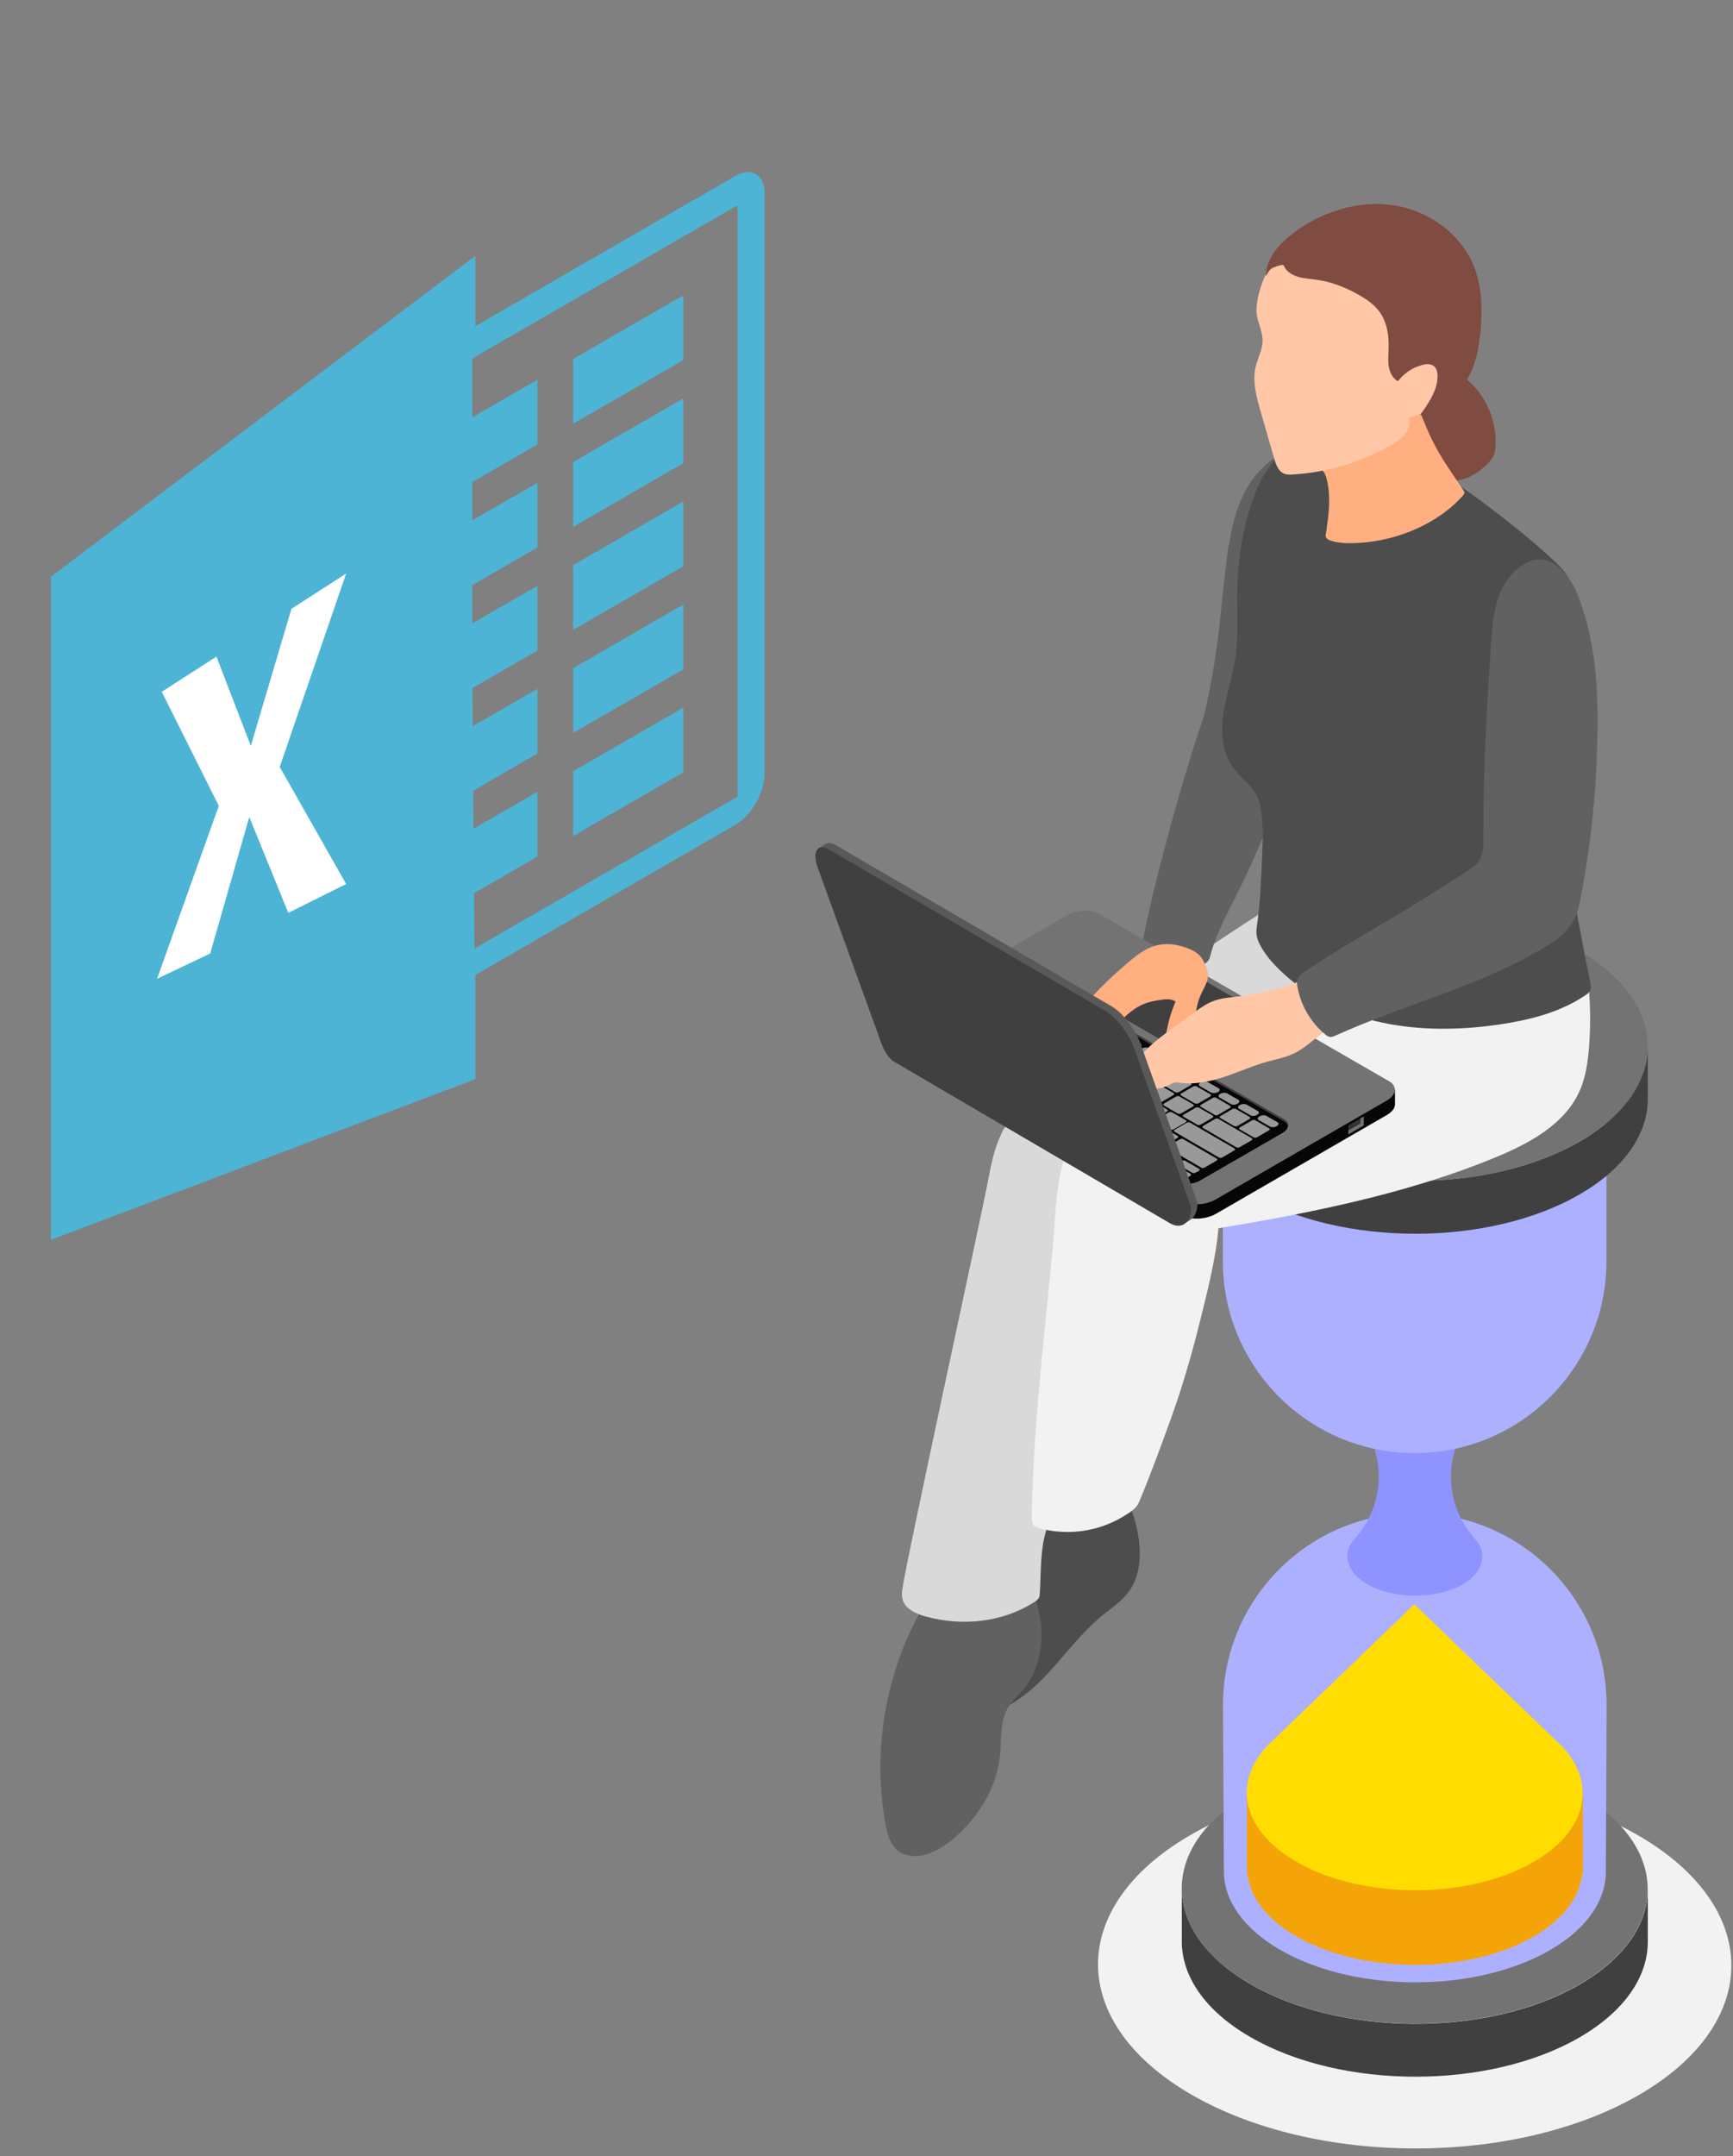 <?xml version="1.0" encoding="UTF-8"?> <svg xmlns="http://www.w3.org/2000/svg" width="119" height="148" viewBox="0 0 119 148" fill="none"><rect x="0" y="0" width="119" height="148" fill="#808080" stroke="none"/><g clip-path="url(#clip0_53_3160)"><path d="M112.47 125.97C120.99 130.89 121.03 138.86 112.57 143.78C104.1 148.7 90.34 148.7 81.82 143.78C73.3 138.86 73.25 130.89 81.72 125.97C90.18 121.05 103.95 121.05 112.47 125.97Z" fill="#F2F2F2"></path><path d="M113.15 129.69V133.32C113.13 135.68 111.58 138.03 108.49 139.83C102.26 143.45 92.14 143.45 85.87 139.83C82.71 138.01 81.14 135.62 81.15 133.23V129.6C81.15 131.99 82.73 134.38 85.88 136.2C92.15 139.82 102.27 139.82 108.5 136.2C111.59 134.4 113.14 132.05 113.15 129.7V129.69Z" fill="#404040"></path><path d="M108.42 123.09C114.69 126.71 114.72 132.57 108.49 136.19C102.26 139.81 92.14 139.81 85.87 136.19C79.6 132.57 79.57 126.71 85.8 123.09C92.03 119.47 102.15 119.47 108.42 123.09Z" fill="#737373"></path><path d="M110.32 117.03C110.32 109.76 104.42 103.86 97.15 103.86C89.88 103.86 83.98 109.76 83.98 117.03L84.04 128.47C84.05 130.41 85.34 132.36 87.91 133.84C93.05 136.81 101.35 136.81 106.46 133.84C109.01 132.36 110.28 130.41 110.27 128.47L110.32 117.03Z" fill="#ADB0FF"></path><path d="M101.21 105.54L101.18 105.5C99.14 103.15 99.12 99.69 101.1 97.31C102.21 96.27 101.99 94.89 100.43 93.99C98.61 92.94 95.67 92.94 93.87 93.99C92.37 94.86 92.13 96.18 93.12 97.2C95.19 99.58 95.19 103.12 93.12 105.5L93.09 105.54C92.12 106.56 92.39 107.87 93.89 108.74C95.71 109.79 98.65 109.79 100.45 108.74C101.94 107.87 102.19 106.56 101.21 105.54Z" fill="#8F93FF"></path><path d="M97.14 99.74C89.87 99.74 83.97 93.84 83.97 86.57V75.13H110.31V86.57C110.31 93.84 104.41 99.74 97.14 99.74Z" fill="#ADB0FF"></path><path d="M113.15 71.84V75.47C113.13 77.83 111.58 80.18 108.49 81.97C102.26 85.59 92.14 85.59 85.87 81.97C82.71 80.15 81.14 77.76 81.15 75.37V71.74C81.15 74.13 82.73 76.52 85.88 78.34C92.15 81.96 102.27 81.96 108.5 78.34C111.59 76.54 113.14 74.19 113.15 71.84Z" fill="#404040"></path><path d="M108.42 65.24C114.69 68.86 114.72 74.72 108.49 78.34C102.26 81.96 92.14 81.96 85.87 78.34C79.6 74.72 79.57 68.86 85.8 65.24C92.03 61.62 102.15 61.62 108.42 65.24Z" fill="#737373"></path><path d="M108.68 123.2H104.76C100.39 120.96 93.81 120.96 89.47 123.2H85.62V128.1C85.62 128.15 85.62 128.21 85.62 128.26V128.51H85.64C85.78 130.11 86.9 131.69 89.02 132.91C93.54 135.52 100.84 135.52 105.33 132.91C107.43 131.69 108.53 130.11 108.66 128.51H108.69V123.19L108.68 123.2Z" fill="#F5A407"></path><path d="M106.68 119.32L97.15 110.15V110.09L97.12 110.12L97.09 110.09V110.15L87.4 119.47C84.56 122.06 85.1 125.53 89.02 127.79C93.54 130.4 100.84 130.4 105.33 127.79C109.29 125.49 109.73 121.92 106.68 119.33V119.32Z" fill="#FFDD00"></path><path d="M98.2 25.75C97.87 25.98 97.93 26.21 97.81 26.55C97.68 26.92 97.48 27.27 97.36 27.64C97.22 28.07 97.19 28.53 97.17 28.98C97.15 29.57 97.17 30.16 97.22 30.74C97.25 31.12 97.31 31.51 97.46 31.87C97.57 32.12 97.73 32.37 97.95 32.53C98.14 32.67 98.38 32.7 98.59 32.79C99.16 33.04 99.8 33.08 100.41 32.91C101.11 32.72 101.72 32.28 102.22 31.75C102.38 31.58 102.53 31.4 102.6 31.19C102.65 31.05 102.67 30.91 102.68 30.77C102.81 29.24 102.27 27.66 101.23 26.53C100.84 26.11 100.38 25.74 99.84 25.56C99.3 25.38 98.67 25.42 98.2 25.74V25.75Z" fill="#804B40"></path><path d="M94.78 65.31C94.75 63.97 94.73 62.61 94.35 61.33C93.97 60.04 93.2 58.82 92.02 58.18C90.98 57.62 89.67 57.65 88.69 58.31C87.6 59.05 87.43 60.3 87.24 61.58C87.21 61.79 87.18 62.01 87.08 62.2C86.95 62.44 86.71 62.59 86.48 62.74C86.13 62.96 85.79 63.19 85.44 63.41C81.98 65.66 78.59 68.03 75.47 70.74C73.92 72.09 72.44 73.51 71.06 75.03C70.4 75.76 69.77 76.52 69.12 77.25C68.45 77.99 68.65 78.64 69.37 79.36C70.41 80.4 71.65 81.23 73 81.8C80.01 76.98 87.13 72.34 94.37 67.88C94.53 67.78 94.7 67.67 94.77 67.5C94.82 67.38 94.82 67.25 94.81 67.13C94.8 66.53 94.79 65.92 94.78 65.32V65.31Z" fill="#D9D9D9"></path><path d="M78.41 64.89C78.39 65 78.37 65.12 78.41 65.22C78.46 65.33 78.56 65.4 78.67 65.46C79.82 66.14 81.21 66.4 82.53 66.21C82.81 66.17 83.02 65.94 83.09 65.67C83.48 64.15 84.25 62.75 84.95 61.35C86.67 57.91 87.99 54.3 89.32 50.69C89.38 50.54 89.43 50.38 89.44 50.22C89.44 50.02 89.38 49.83 89.31 49.65C89.14 49.19 88.97 48.72 88.71 48.3C88.14 47.38 87.15 46.73 86.08 46.57C85.23 46.44 84.34 46.63 83.6 47.07C82.9 47.49 79.39 59.47 78.42 64.88L78.41 64.89Z" fill="#616161"></path><path d="M84.38 37.33C84.35 37.5 84.33 37.66 84.31 37.83C84.06 39.63 83.91 41.43 83.7 43.24C83.38 46.03 82.83 48.79 82.06 51.48C81.92 51.98 81.77 52.51 81.94 53C82.05 53.32 82.28 53.58 82.52 53.81C83.87 55.13 85.7 55.94 87.58 56.07C87.71 49.25 88.51 42.47 88.92 35.66C89.02 34.05 88.34 31.92 89.71 30.66C88.09 30.77 86.66 31.86 85.79 33.23C85.01 34.46 84.63 35.89 84.4 37.33H84.38Z" fill="#616161"></path><path d="M95.95 62.42C94.86 62.33 93.82 62.39 93 61.57C92.65 61.22 91.6 59.68 92.04 59.14C91.24 60.11 91.04 61.44 91.11 62.69C91.18 63.95 91.63 65.2 91.74 66.42C91.82 67.34 90.2 67.89 89.45 68.29C87.27 69.45 84.98 70.38 82.75 71.42C79.75 72.81 76.79 74.44 74.59 76.91C74.37 77.15 74.15 77.42 74.09 77.74C74.03 78.03 74.11 78.33 74.21 78.61C75.08 81.06 77.43 82.62 79.63 84.01C80.05 84.28 80.49 84.55 80.98 84.63C81.37 84.69 81.76 84.63 82.15 84.56C89.14 83.42 96.18 82.13 102.72 79.43C105.06 78.46 107.5 77.14 108.5 74.81C108.89 73.9 109.03 72.9 109.11 71.91C109.51 66.91 108.44 61.59 105.12 57.83C103.19 60.87 99.52 62.71 95.93 62.42H95.95Z" fill="#F2F2F2"></path><path d="M64.38 113.2C64.12 113.69 63.91 114.2 63.81 114.74C63.52 116.33 64.44 117.7 66.07 117.84C68.11 118.01 70.03 116.8 71.48 115.35C72.93 113.9 74.11 112.18 75.7 110.88C76.31 110.38 76.99 109.94 77.47 109.31C78.31 108.2 78.39 106.67 78.14 105.3C77.95 104.23 77.58 103.2 77.06 102.25C77.22 102.54 76.72 103.24 76.46 103.35C76.07 103.51 75.47 103.13 75.05 103.04C74.44 102.92 73.81 102.82 73.29 103.19C72.79 103.54 72.31 103.93 71.83 104.32C70.9 105.09 70.02 105.91 69.18 106.77C67.52 108.48 66.06 110.38 64.82 112.41C64.66 112.66 64.51 112.92 64.37 113.19L64.38 113.2Z" fill="#4D4D4D"></path><path d="M60.67 118.23C60.48 119.6 60.41 120.99 60.48 122.38C60.53 123.36 60.64 124.34 60.82 125.3C61.03 126.42 61.48 127.4 62.81 127.4C63.76 127.4 64.64 126.88 65.38 126.28C67.14 124.83 68.44 122.75 68.67 120.48C68.78 119.33 68.65 118.08 69.28 117.11C69.52 116.73 69.87 116.43 70.17 116.08C71.27 114.82 71.68 113.04 71.47 111.38C71.26 109.72 70.49 108.17 69.46 106.85C69.46 107.34 69.37 107.82 69.23 108.28C69.11 108.66 68.78 109.24 68.31 109.09C68.08 109.02 67.87 108.86 67.62 108.79C67.32 108.71 67 108.66 66.69 108.64C66.3 108.61 65.89 108.62 65.51 108.74C65.35 108.79 65.21 108.89 65.04 108.88C64.86 108.88 64.61 108.63 64.44 108.68C64.4 108.69 64.38 108.72 64.36 108.75C62.73 111.08 61.59 113.75 60.98 116.52C60.86 117.08 60.75 117.65 60.67 118.22V118.23Z" fill="#616161"></path><path d="M61.95 109.12C61.93 109.32 61.92 109.53 61.96 109.73C62.11 110.4 62.84 110.75 63.5 110.94C66.02 111.65 68.86 111.38 71.06 109.94C71.17 109.87 71.28 109.79 71.34 109.67C71.38 109.58 71.39 109.47 71.4 109.37C71.49 107.98 71.42 106.48 71.81 105.15C72.24 103.69 72.58 102.21 72.92 100.73C74.04 95.77 74.78 90.72 76.32 85.87C76.5 85.31 76.69 84.74 76.74 84.15C76.84 82.93 76.3 81.75 75.66 80.72C74.79 79.32 73.57 77.99 72 77.38C71.06 77.01 69.45 76.62 68.87 77.64C68.2 78.82 68 80.31 67.73 81.63C67 85.23 62.05 107.98 61.96 109.12H61.95Z" fill="#D9D9D9"></path><path d="M80.43 76.1C80.24 76.03 80.04 75.96 79.85 75.91C78.41 75.54 76.55 75.69 75.23 76.4C74.93 76.56 74.69 76.81 74.46 77.06C72.43 79.2 72.55 82.81 72.29 85.58C71.73 91.77 70.93 97.95 70.85 104.16C70.85 104.53 70.9 104.73 71.24 104.85C71.56 104.97 71.92 105.03 72.25 105.08C72.95 105.18 73.67 105.18 74.37 105.08C75.33 104.94 76.27 104.61 77.1 104.11C77.46 103.89 77.92 103.63 78.13 103.27C78.4 102.81 80.41 97.52 81.09 95.36C81.57 93.83 82.01 92.29 82.39 90.73C82.91 88.63 83.49 86.41 83.67 84.25C83.83 82.3 84.21 80.31 83.22 78.49C82.62 77.38 81.59 76.54 80.41 76.09L80.43 76.1Z" fill="#F2F2F2"></path><path d="M95.79 74.8L95.28 74.74V74.95L75.53 63.55C74.95 63.21 73.93 63.25 73.25 63.64L61.48 70.44C61.48 70.44 61.41 70.48 61.38 70.51V70.35L60.93 70.42V71.37C60.93 71.59 61.06 71.79 61.32 71.95L81.19 83.42C81.77 83.76 82.79 83.71 83.47 83.33L95.24 76.53C95.63 76.3 95.82 76.01 95.79 75.73V74.8Z" fill="#060608"></path><path d="M92.59 77.86L93.64 77.25V76.64L92.59 77.25V77.86Z" fill="#333333"></path><path d="M93.42 77.12V76.77L93.64 76.64V77.25L92.59 77.86V77.6L93.42 77.12Z" fill="#737373"></path><path d="M95.23 75.54L83.46 82.34C82.79 82.73 81.76 82.77 81.18 82.43L61.31 70.96C60.73 70.62 60.8 70.03 61.47 69.64L73.24 62.84C73.91 62.45 74.94 62.41 75.52 62.75L95.39 74.22C95.97 74.56 95.9 75.15 95.23 75.54Z" fill="#737373"></path><path d="M80.77 81.1L63.91 71.37C63.49 71.13 63.54 70.7 64.03 70.42L69.66 67.17C70.14 66.89 70.88 66.86 71.3 67.1L88.16 76.83C88.58 77.07 88.53 77.5 88.04 77.78L82.41 81.03C81.93 81.31 81.19 81.34 80.77 81.1Z" fill="#060608"></path><path d="M64.04 70.56L69.67 67.31C70.15 67.03 70.89 67 71.31 67.24L88.17 76.97C88.33 77.06 88.42 77.18 88.45 77.31C88.48 77.13 88.39 76.96 88.17 76.83L71.31 67.1C70.89 66.86 70.16 66.89 69.67 67.17L64.04 70.42C63.74 70.59 63.61 70.82 63.65 71.02C63.68 70.86 63.81 70.69 64.04 70.55V70.56Z" fill="#404040"></path><path d="M71.07 68.02L70.3 67.58C70.19 67.52 70.2 67.4 70.33 67.33L70.37 67.31C70.5 67.24 70.69 67.23 70.81 67.29L71.58 67.73C71.69 67.79 71.68 67.91 71.55 67.98L71.51 68.01C71.38 68.08 71.19 68.09 71.07 68.03V68.02Z" fill="#999999"></path><path d="M72.41 68.79L71.64 68.35C71.53 68.29 71.54 68.17 71.67 68.1L71.71 68.07C71.84 68 72.03 67.99 72.15 68.05L72.92 68.49C73.03 68.55 73.02 68.67 72.89 68.74L72.85 68.77C72.72 68.84 72.53 68.85 72.41 68.79Z" fill="#999999"></path><path d="M73.76 69.57L72.99 69.13C72.88 69.07 72.89 68.95 73.02 68.88L73.06 68.85C73.19 68.78 73.39 68.77 73.5 68.83L74.27 69.27C74.38 69.33 74.37 69.45 74.24 69.52L74.2 69.54C74.07 69.61 73.88 69.62 73.76 69.56V69.57Z" fill="#999999"></path><path d="M75.11 70.35L74.34 69.91C74.23 69.85 74.24 69.73 74.37 69.66L74.41 69.63C74.54 69.56 74.73 69.55 74.85 69.61L75.62 70.05C75.73 70.11 75.72 70.23 75.59 70.3L75.55 70.32C75.42 70.39 75.23 70.4 75.11 70.34V70.35Z" fill="#999999"></path><path d="M76.45 71.11L75.68 70.67C75.57 70.61 75.58 70.49 75.71 70.42L75.75 70.4C75.88 70.33 76.07 70.32 76.19 70.38L76.96 70.82C77.07 70.88 77.06 71 76.93 71.07L76.89 71.1C76.76 71.17 76.57 71.18 76.45 71.12V71.11Z" fill="#999999"></path><path d="M77.79 71.9L77.02 71.46C76.91 71.4 76.92 71.28 77.05 71.21L77.09 71.19C77.22 71.12 77.41 71.11 77.53 71.17L78.3 71.61C78.41 71.67 78.4 71.79 78.27 71.86L78.23 71.88C78.1 71.95 77.91 71.96 77.79 71.9Z" fill="#999999"></path><path d="M79.14 72.68L78.37 72.24C78.26 72.18 78.27 72.06 78.4 71.99L78.44 71.96C78.57 71.89 78.76 71.88 78.88 71.94L79.65 72.38C79.76 72.44 79.75 72.56 79.62 72.63L79.58 72.65C79.45 72.72 79.26 72.73 79.14 72.67V72.68Z" fill="#999999"></path><path d="M80.48 73.45L79.71 73.01C79.6 72.95 79.61 72.83 79.74 72.76L79.78 72.73C79.91 72.66 80.1 72.65 80.22 72.71L80.99 73.15C81.1 73.21 81.09 73.33 80.96 73.4L80.92 73.42C80.79 73.49 80.6 73.5 80.48 73.44V73.45Z" fill="#999999"></path><path d="M81.83 74.23L81.06 73.79C80.95 73.73 80.96 73.61 81.09 73.54L81.13 73.51C81.26 73.44 81.45 73.43 81.57 73.49L82.34 73.93C82.45 73.99 82.44 74.11 82.31 74.18L82.27 74.21C82.14 74.28 81.95 74.29 81.83 74.23Z" fill="#999999"></path><path d="M83.17 75L82.4 74.56C82.29 74.5 82.3 74.38 82.43 74.31L82.47 74.28C82.6 74.21 82.79 74.2 82.91 74.26L83.68 74.7C83.79 74.76 83.78 74.88 83.65 74.95L83.61 74.97C83.48 75.04 83.29 75.05 83.17 74.99V75Z" fill="#999999"></path><path d="M84.52 75.78L83.75 75.34C83.64 75.28 83.65 75.16 83.78 75.09L83.82 75.07C83.95 75 84.14 74.99 84.26 75.05L85.03 75.49C85.14 75.55 85.13 75.67 85 75.74L84.96 75.77C84.83 75.84 84.64 75.85 84.52 75.79V75.78Z" fill="#999999"></path><path d="M85.86 76.55L85.09 76.11C84.98 76.05 84.99 75.93 85.12 75.86L85.16 75.84C85.29 75.77 85.48 75.76 85.6 75.82L86.37 76.26C86.48 76.32 86.47 76.44 86.34 76.51L86.3 76.54C86.17 76.61 85.98 76.62 85.86 76.56V76.55Z" fill="#999999"></path><path d="M87.21 77.33L86.44 76.89C86.33 76.83 86.34 76.71 86.47 76.64L86.51 76.61C86.64 76.54 86.83 76.53 86.95 76.59L87.72 77.03C87.83 77.09 87.82 77.21 87.69 77.28L87.65 77.31C87.52 77.38 87.33 77.39 87.21 77.33Z" fill="#999999"></path><path d="M69.95 68.76L69 68.21C68.94 68.17 68.95 68.11 69.02 68.07L69.83 67.6C69.9 67.56 70.01 67.55 70.07 67.6L71.02 68.15C71.08 68.19 71.07 68.25 71 68.29L70.19 68.76C70.12 68.8 70.01 68.81 69.95 68.77V68.76Z" fill="#999999"></path><path d="M71.3 69.53L70.35 68.98C70.29 68.94 70.3 68.88 70.37 68.84L71.18 68.37C71.25 68.33 71.36 68.32 71.42 68.36L72.37 68.91C72.43 68.95 72.42 69.01 72.35 69.05L71.54 69.52C71.47 69.56 71.36 69.57 71.3 69.53Z" fill="#999999"></path><path d="M72.64 70.31L71.69 69.76C71.63 69.72 71.64 69.66 71.71 69.62L72.52 69.15C72.59 69.11 72.7 69.1 72.76 69.14L73.71 69.69C73.77 69.73 73.76 69.79 73.69 69.83L72.88 70.3C72.81 70.34 72.7 70.35 72.64 70.31Z" fill="#999999"></path><path d="M73.99 71.09L73.04 70.54C72.98 70.5 72.99 70.44 73.06 70.4L73.87 69.93C73.94 69.89 74.05 69.88 74.11 69.92L75.06 70.47C75.12 70.51 75.11 70.57 75.04 70.61L74.23 71.08C74.16 71.12 74.05 71.13 73.99 71.09Z" fill="#999999"></path><path d="M75.33 71.87L74.38 71.32C74.32 71.28 74.33 71.22 74.4 71.18L75.21 70.71C75.28 70.67 75.39 70.66 75.45 70.71L76.4 71.26C76.46 71.3 76.45 71.36 76.38 71.4L75.57 71.87C75.5 71.91 75.39 71.92 75.33 71.87Z" fill="#999999"></path><path d="M76.671 72.64L75.721 72.09C75.66 72.05 75.671 71.99 75.74 71.95L76.55 71.48C76.621 71.44 76.731 71.43 76.791 71.48L77.74 72.03C77.8 72.07 77.79 72.13 77.721 72.17L76.91 72.64C76.841 72.68 76.731 72.69 76.671 72.65V72.64Z" fill="#999999"></path><path d="M78.02 73.42L77.07 72.87C77.01 72.83 77.02 72.77 77.09 72.73L77.9 72.26C77.97 72.22 78.08 72.21 78.14 72.25L79.09 72.8C79.15 72.84 79.14 72.9 79.07 72.94L78.26 73.41C78.19 73.45 78.08 73.46 78.02 73.42Z" fill="#999999"></path><path d="M79.361 74.19L78.41 73.64C78.35 73.6 78.361 73.54 78.43 73.5L79.24 73.03C79.311 72.99 79.421 72.98 79.481 73.03L80.43 73.58C80.49 73.62 80.481 73.68 80.41 73.72L79.6 74.19C79.531 74.23 79.421 74.24 79.361 74.19Z" fill="#999999"></path><path d="M80.71 74.97L79.76 74.42C79.7 74.38 79.71 74.32 79.78 74.28L80.59 73.81C80.66 73.77 80.77 73.76 80.83 73.8L81.78 74.35C81.84 74.39 81.83 74.45 81.76 74.49L80.95 74.96C80.88 75 80.77 75.01 80.71 74.97Z" fill="#999999"></path><path d="M82.05 75.74L81.1 75.19C81.04 75.15 81.05 75.09 81.12 75.05L81.93 74.58C82 74.54 82.11 74.53 82.17 74.57L83.12 75.12C83.18 75.16 83.17 75.22 83.1 75.26L82.29 75.73C82.22 75.77 82.11 75.78 82.05 75.73V75.74Z" fill="#999999"></path><path d="M83.4 76.52L82.451 75.97C82.391 75.93 82.4 75.87 82.471 75.83L83.281 75.36C83.35 75.32 83.46 75.31 83.52 75.36L84.471 75.91C84.531 75.95 84.52 76.01 84.451 76.05L83.641 76.52C83.57 76.56 83.46 76.57 83.4 76.53V76.52Z" fill="#999999"></path><path d="M84.74 77.29L83.79 76.74C83.73 76.7 83.74 76.64 83.81 76.6L84.62 76.13C84.69 76.09 84.8 76.08 84.86 76.12L85.81 76.67C85.87 76.71 85.86 76.77 85.79 76.81L84.98 77.28C84.91 77.32 84.8 77.33 84.74 77.29Z" fill="#999999"></path><path d="M86.08 78.07L85.13 77.52C85.07 77.48 85.08 77.42 85.15 77.38L85.96 76.91C86.03 76.87 86.14 76.86 86.2 76.9L87.15 77.45C87.21 77.49 87.2 77.55 87.13 77.59L86.32 78.06C86.25 78.1 86.14 78.11 86.08 78.06V78.07Z" fill="#999999"></path><path d="M70.11 70.22L67.82 68.89C67.76 68.85 67.77 68.79 67.84 68.75L68.65 68.28C68.72 68.24 68.83 68.23 68.89 68.27L71.18 69.6C71.24 69.64 71.23 69.7 71.16 69.74L70.35 70.21C70.28 70.25 70.17 70.26 70.11 70.22Z" fill="#999999"></path><path d="M71.45 70.99L70.5 70.44C70.44 70.4 70.45 70.34 70.52 70.3L71.33 69.83C71.4 69.79 71.51 69.78 71.57 69.82L72.52 70.37C72.58 70.41 72.57 70.47 72.5 70.51L71.69 70.98C71.62 71.02 71.51 71.03 71.45 70.99Z" fill="#999999"></path><path d="M72.8 71.77L71.85 71.22C71.79 71.18 71.8 71.12 71.87 71.08L72.68 70.61C72.75 70.57 72.86 70.56 72.92 70.61L73.87 71.16C73.93 71.2 73.92 71.26 73.85 71.3L73.04 71.77C72.97 71.81 72.86 71.82 72.8 71.78V71.77Z" fill="#999999"></path><path d="M74.14 72.55L73.19 72C73.13 71.96 73.14 71.9 73.21 71.86L74.02 71.39C74.09 71.35 74.2 71.34 74.26 71.38L75.21 71.93C75.27 71.97 75.26 72.03 75.19 72.07L74.38 72.54C74.31 72.58 74.2 72.59 74.14 72.55Z" fill="#999999"></path><path d="M75.49 73.32L74.54 72.77C74.48 72.73 74.49 72.67 74.56 72.63L75.37 72.16C75.44 72.12 75.55 72.11 75.61 72.15L76.56 72.7C76.62 72.74 76.61 72.8 76.54 72.84L75.73 73.31C75.66 73.35 75.55 73.36 75.49 73.31V73.32Z" fill="#999999"></path><path d="M76.83 74.1L75.88 73.55C75.82 73.51 75.83 73.45 75.9 73.41L76.71 72.94C76.78 72.9 76.89 72.89 76.95 72.94L77.9 73.49C77.96 73.53 77.95 73.59 77.88 73.63L77.07 74.1C77 74.14 76.89 74.15 76.83 74.11V74.1Z" fill="#999999"></path><path d="M78.18 74.87L77.23 74.32C77.17 74.28 77.18 74.22 77.25 74.18L78.06 73.71C78.13 73.67 78.24 73.66 78.3 73.7L79.25 74.25C79.31 74.29 79.3 74.35 79.23 74.39L78.42 74.86C78.35 74.9 78.24 74.91 78.18 74.87Z" fill="#999999"></path><path d="M79.52 75.65L78.57 75.1C78.51 75.06 78.52 75 78.59 74.96L79.4 74.49C79.47 74.45 79.58 74.44 79.64 74.48L80.59 75.03C80.65 75.07 80.64 75.13 80.57 75.17L79.76 75.64C79.69 75.68 79.58 75.69 79.52 75.65Z" fill="#999999"></path><path d="M80.87 76.43L79.92 75.88C79.86 75.84 79.87 75.78 79.94 75.74L80.75 75.27C80.82 75.23 80.93 75.22 80.99 75.26L81.94 75.81C82 75.85 81.99 75.91 81.92 75.95L81.11 76.42C81.04 76.46 80.93 76.47 80.87 76.42V76.43Z" fill="#999999"></path><path d="M82.21 77.2L81.26 76.65C81.2 76.61 81.21 76.55 81.28 76.51L82.09 76.04C82.16 76 82.27 75.99 82.33 76.03L83.28 76.58C83.34 76.62 83.33 76.68 83.26 76.72L82.45 77.19C82.38 77.23 82.27 77.24 82.21 77.2Z" fill="#999999"></path><path d="M84.89 78.75L82.6 77.42C82.54 77.38 82.55 77.32 82.62 77.28L83.43 76.81C83.5 76.77 83.61 76.76 83.67 76.8L85.96 78.13C86.02 78.17 86.01 78.23 85.94 78.27L85.13 78.74C85.06 78.78 84.95 78.79 84.89 78.75Z" fill="#999999"></path><path d="M69.671 71.34L66.621 69.57C66.561 69.53 66.57 69.47 66.641 69.43L67.451 68.96C67.52 68.92 67.63 68.91 67.691 68.95L70.74 70.72C70.8 70.76 70.79 70.82 70.721 70.86L69.91 71.33C69.841 71.37 69.731 71.38 69.671 71.34Z" fill="#999999"></path><path d="M71.021 72.12L70.071 71.57C70.011 71.53 70.021 71.47 70.091 71.43L70.901 70.96C70.971 70.92 71.081 70.91 71.141 70.95L72.091 71.5C72.151 71.54 72.141 71.6 72.071 71.64L71.261 72.11C71.191 72.15 71.081 72.16 71.021 72.12Z" fill="#999999"></path><path d="M72.37 72.9L71.42 72.35C71.36 72.31 71.37 72.25 71.44 72.21L72.25 71.74C72.32 71.7 72.43 71.69 72.49 71.74L73.44 72.29C73.5 72.33 73.49 72.39 73.42 72.43L72.61 72.9C72.54 72.94 72.43 72.95 72.37 72.91V72.9Z" fill="#999999"></path><path d="M73.711 73.68L72.761 73.13C72.701 73.09 72.711 73.03 72.781 72.99L73.591 72.52C73.661 72.48 73.771 72.47 73.831 72.51L74.781 73.06C74.841 73.1 74.831 73.16 74.761 73.2L73.951 73.67C73.881 73.71 73.771 73.72 73.711 73.68Z" fill="#999999"></path><path d="M75.05 74.45L74.1 73.9C74.04 73.86 74.05 73.8 74.12 73.76L74.93 73.29C75 73.25 75.11 73.24 75.17 73.28L76.12 73.83C76.18 73.87 76.17 73.93 76.1 73.97L75.29 74.44C75.22 74.48 75.11 74.49 75.05 74.44V74.45Z" fill="#999999"></path><path d="M76.4 75.23L75.451 74.68C75.391 74.64 75.4 74.58 75.471 74.54L76.281 74.07C76.35 74.03 76.46 74.02 76.52 74.06L77.471 74.61C77.531 74.65 77.52 74.71 77.451 74.75L76.641 75.22C76.57 75.26 76.46 75.27 76.4 75.22V75.23Z" fill="#999999"></path><path d="M77.74 76L76.79 75.45C76.73 75.41 76.74 75.35 76.81 75.31L77.62 74.84C77.69 74.8 77.8 74.79 77.86 74.83L78.81 75.38C78.87 75.42 78.86 75.48 78.79 75.52L77.98 75.99C77.91 76.03 77.8 76.04 77.74 76Z" fill="#999999"></path><path d="M79.08 76.78L78.13 76.23C78.07 76.19 78.08 76.13 78.15 76.09L78.96 75.62C79.03 75.58 79.14 75.57 79.2 75.61L80.15 76.16C80.21 76.2 80.2 76.26 80.13 76.3L79.32 76.77C79.25 76.81 79.14 76.82 79.08 76.78Z" fill="#999999"></path><path d="M80.361 77.52L79.41 76.97C79.35 76.93 79.361 76.87 79.43 76.83L80.24 76.36C80.311 76.32 80.421 76.31 80.481 76.35L81.43 76.9C81.49 76.94 81.481 77 81.41 77.04L80.6 77.51C80.531 77.55 80.421 77.56 80.361 77.52Z" fill="#999999"></path><path d="M83.7 79.45L80.65 77.68C80.59 77.64 80.6 77.58 80.67 77.54L81.48 77.07C81.55 77.03 81.66 77.02 81.72 77.06L84.77 78.83C84.83 78.87 84.82 78.93 84.75 78.97L83.94 79.44C83.87 79.48 83.76 79.49 83.7 79.45Z" fill="#999999"></path><path d="M66.39 70.81L65.44 70.26C65.38 70.22 65.39 70.16 65.46 70.12L66.27 69.65C66.34 69.61 66.45 69.6 66.51 69.64L67.46 70.19C67.52 70.23 67.51 70.29 67.44 70.33L66.63 70.8C66.56 70.84 66.45 70.85 66.39 70.81Z" fill="#999999"></path><path d="M67.73 71.59L66.78 71.04C66.72 71 66.73 70.94 66.8 70.9L67.61 70.43C67.68 70.39 67.79 70.38 67.85 70.42L68.8 70.97C68.86 71.01 68.85 71.07 68.78 71.11L67.97 71.58C67.9 71.62 67.79 71.63 67.73 71.59Z" fill="#999999"></path><path d="M69.05 72.38L68.1 71.83C68.04 71.79 68.05 71.73 68.12 71.69L68.93 71.22C69 71.18 69.11 71.17 69.17 71.22L70.12 71.77C70.18 71.81 70.17 71.87 70.1 71.91L69.29 72.38C69.22 72.42 69.11 72.43 69.05 72.38Z" fill="#999999"></path><path d="M70.39 73.16L69.44 72.61C69.38 72.57 69.39 72.51 69.46 72.47L70.27 72C70.34 71.96 70.45 71.95 70.51 71.99L71.46 72.54C71.52 72.58 71.51 72.64 71.44 72.68L70.63 73.15C70.56 73.19 70.45 73.2 70.39 73.16Z" fill="#999999"></path><path d="M71.73 73.94L70.78 73.39C70.72 73.35 70.73 73.29 70.8 73.25L71.61 72.78C71.68 72.74 71.79 72.73 71.85 72.77L72.8 73.32C72.86 73.36 72.85 73.42 72.78 73.46L71.97 73.93C71.9 73.97 71.79 73.98 71.73 73.93V73.94Z" fill="#999999"></path><path d="M73.08 74.71L72.13 74.16C72.07 74.12 72.08 74.06 72.15 74.02L72.96 73.55C73.03 73.51 73.14 73.5 73.2 73.55L74.15 74.1C74.21 74.14 74.2 74.2 74.13 74.24L73.32 74.71C73.25 74.75 73.14 74.76 73.08 74.72V74.71Z" fill="#999999"></path><path d="M74.42 75.49L73.47 74.94C73.41 74.9 73.42 74.84 73.49 74.8L74.3 74.33C74.37 74.29 74.48 74.28 74.54 74.32L75.49 74.87C75.55 74.91 75.54 74.97 75.47 75.01L74.66 75.48C74.59 75.52 74.48 75.53 74.42 75.49Z" fill="#999999"></path><path d="M75.77 76.27L74.82 75.72C74.76 75.68 74.77 75.62 74.84 75.58L75.65 75.11C75.72 75.07 75.83 75.06 75.89 75.11L76.84 75.66C76.9 75.7 76.89 75.76 76.82 75.8L76.01 76.27C75.94 76.31 75.83 76.32 75.77 76.28V76.27Z" fill="#999999"></path><path d="M77.111 77.04L76.16 76.49C76.1 76.45 76.111 76.39 76.18 76.35L76.99 75.88C77.061 75.84 77.171 75.83 77.231 75.87L78.18 76.42C78.24 76.46 78.231 76.52 78.16 76.56L77.35 77.03C77.281 77.07 77.171 77.08 77.111 77.04Z" fill="#999999"></path><path d="M78.46 77.82L77.51 77.27C77.45 77.23 77.46 77.17 77.53 77.13L78.34 76.66C78.41 76.62 78.52 76.61 78.58 76.65L79.53 77.2C79.59 77.24 79.58 77.3 79.51 77.34L78.7 77.81C78.63 77.85 78.52 77.86 78.46 77.82Z" fill="#999999"></path><path d="M79.8 78.59L78.85 78.04C78.79 78 78.8 77.94 78.87 77.9L79.68 77.43C79.75 77.39 79.86 77.38 79.92 77.42L80.87 77.97C80.93 78.01 80.92 78.07 80.85 78.11L80.04 78.58C79.97 78.62 79.86 78.63 79.8 78.58V78.59Z" fill="#999999"></path><path d="M82.48 80.14L80.19 78.81C80.13 78.77 80.14 78.71 80.21 78.67L81.02 78.2C81.09 78.16 81.2 78.15 81.26 78.2L83.55 79.53C83.61 79.57 83.6 79.63 83.53 79.67L82.72 80.14C82.65 80.18 82.54 80.19 82.48 80.15V80.14Z" fill="#999999"></path><path d="M65.14 71.53L64.19 70.98C64.13 70.94 64.14 70.88 64.21 70.84L65.02 70.37C65.09 70.33 65.2 70.32 65.26 70.37L66.21 70.92C66.27 70.96 66.26 71.02 66.19 71.06L65.38 71.53C65.31 71.57 65.2 71.58 65.14 71.54V71.53Z" fill="#999999"></path><path d="M66.49 72.31L65.54 71.76C65.48 71.72 65.49 71.66 65.56 71.62L66.37 71.15C66.44 71.11 66.55 71.1 66.61 71.14L67.56 71.69C67.62 71.73 67.61 71.79 67.54 71.83L66.73 72.3C66.66 72.34 66.55 72.35 66.49 72.31Z" fill="#999999"></path><path d="M67.83 73.08L66.88 72.53C66.82 72.49 66.83 72.43 66.9 72.39L67.71 71.92C67.78 71.88 67.89 71.87 67.95 71.91L68.9 72.46C68.96 72.5 68.95 72.56 68.88 72.6L68.07 73.07C68 73.11 67.89 73.12 67.83 73.08Z" fill="#999999"></path><path d="M69.18 73.86L68.23 73.31C68.17 73.27 68.18 73.21 68.25 73.17L69.06 72.7C69.13 72.66 69.24 72.65 69.3 72.7L70.25 73.25C70.31 73.29 70.3 73.35 70.23 73.39L69.42 73.86C69.35 73.9 69.24 73.91 69.18 73.87V73.86Z" fill="#999999"></path><path d="M75.9 77.74L69.58 74.08C69.52 74.04 69.53 73.98 69.6 73.94L70.41 73.47C70.48 73.43 70.59 73.42 70.65 73.46L76.98 77.12C77.04 77.16 77.03 77.22 76.96 77.26L76.15 77.73C76.08 77.77 75.97 77.78 75.91 77.74H75.9Z" fill="#999999"></path><path d="M77.24 78.52L76.29 77.97C76.23 77.93 76.24 77.87 76.31 77.83L77.12 77.36C77.19 77.32 77.3 77.31 77.36 77.36L78.31 77.91C78.37 77.95 78.36 78.01 78.29 78.05L77.48 78.52C77.41 78.56 77.3 78.57 77.24 78.52Z" fill="#999999"></path><path d="M78.591 79.29L77.641 78.74C77.581 78.7 77.591 78.64 77.66 78.6L78.471 78.13C78.54 78.09 78.65 78.08 78.71 78.13L79.66 78.68C79.721 78.72 79.71 78.78 79.641 78.82L78.831 79.29C78.76 79.33 78.65 79.34 78.591 79.3V79.29Z" fill="#999999"></path><path d="M80.48 79.7L79.53 79.15C79.47 79.11 79.48 79.05 79.55 79.01L79.77 78.89C79.84 78.85 79.95 78.84 80.01 78.88L80.96 79.43C81.02 79.47 81.01 79.53 80.94 79.57L80.72 79.69C80.65 79.73 80.54 79.74 80.48 79.7Z" fill="#999999"></path><path d="M79.88 80.04L78.93 79.49C78.871 79.45 78.88 79.39 78.951 79.35L79.171 79.23C79.24 79.19 79.35 79.18 79.41 79.22L80.361 79.77C80.421 79.81 80.41 79.87 80.341 79.91L80.121 80.03C80.05 80.07 79.941 80.08 79.88 80.04Z" fill="#999999"></path><path d="M81.861 80.5L80.91 79.95C80.85 79.91 80.861 79.85 80.93 79.81L81.15 79.69C81.221 79.65 81.331 79.64 81.391 79.68L82.341 80.23C82.4 80.27 82.391 80.33 82.32 80.37L82.1 80.49C82.031 80.53 81.921 80.54 81.861 80.49V80.5Z" fill="#999999"></path><path d="M81.27 80.84L80.32 80.29C80.26 80.25 80.27 80.19 80.34 80.15L80.56 80.03C80.63 79.99 80.74 79.98 80.8 80.02L81.75 80.57C81.81 80.61 81.8 80.67 81.73 80.71L81.51 80.83C81.44 80.87 81.33 80.88 81.27 80.84Z" fill="#999999"></path><path d="M83.38 73.48L76.88 69.73C76.62 69.58 76.65 69.31 76.95 69.14L80.86 66.88C81.16 66.7 81.62 66.69 81.89 66.84L88.39 70.6C88.65 70.75 88.62 71.02 88.32 71.19L84.41 73.45C84.11 73.63 83.65 73.64 83.38 73.49V73.48Z" fill="#404040"></path><path d="M88.53 30.99C88.21 31.1 87.92 31.25 87.67 31.48C86.96 32.15 86.47 33.12 86.13 34.02C85.45 35.8 85.12 37.68 84.99 39.57C84.87 41.38 85.08 43.22 84.85 45C84.68 46.27 84.25 47.49 84.04 48.75C83.83 50.01 83.85 51.38 84.53 52.47C85.12 53.41 86.18 53.97 86.47 55.05C86.76 56.17 86.73 57.35 86.68 58.49C86.6 60.06 86.57 61.68 86.35 63.24C86.25 63.94 86.19 64.25 86.55 64.91C86.88 65.52 87.34 66.06 87.84 66.55C89.76 68.43 92.27 69.62 94.9 70.19C97.52 70.75 100.25 70.71 102.9 70.33C104.96 70.03 107.04 69.52 108.78 68.37C109.16 68.12 109.29 67.99 109.22 67.56C109.14 67.06 109.02 66.56 108.92 66.06C108.72 65.01 108.52 63.96 108.32 62.91C108.01 61.53 107.79 60.12 107.52 58.74C107.39 58.06 107.16 57.33 107.12 56.64C107.09 56.01 107.21 55.33 107.27 54.7C107.53 51.71 107.87 48.72 108.11 45.73C108.17 44.96 108.39 44.22 108.41 43.45C108.44 42.12 108.27 40.64 107.59 39.47C106.95 38.36 101.01 33.65 98.84 32.46C98.86 32.47 98.7 32.63 98.68 32.64C98.56 32.69 98.52 32.65 98.41 32.6C98.18 32.5 97.95 32.38 97.72 32.27C97.27 32.05 96.83 31.83 96.37 31.64C96.44 31.67 96.03 32 95.97 32.01C95.76 32.06 95.68 31.97 95.5 31.89C95 31.67 94.42 31.54 93.89 31.4C92.81 31.11 91.7 30.9 90.59 30.83C89.96 30.79 89.21 30.8 88.56 31.01L88.53 30.99Z" fill="#4D4D4D"></path><path d="M91.11 36.23C91.08 36.4 91.06 36.57 91.03 36.74C90.98 37.07 91.57 37.17 91.77 37.21C92.17 37.28 92.57 37.3 92.97 37.28C94.67 37.23 96.36 36.79 97.87 36C98.84 35.49 99.74 34.83 100.46 34.01C100.51 33.95 100.56 33.89 100.56 33.82C100.56 33.76 100.52 33.7 100.49 33.65C99.75 32.54 98.96 31.46 98.37 30.26C98.13 29.78 97.92 29.28 97.72 28.79C97.63 28.57 97.53 28.34 97.44 28.12C97.44 28.17 96.67 28.39 96.59 28.42C96.46 28.47 96.31 28.5 96.21 28.59C96.11 28.69 96.02 28.81 95.93 28.92C95.55 29.35 95.11 29.73 94.65 30.07C94 30.4 93.42 30.88 92.75 31.2C92.07 31.53 91.34 31.76 90.66 32.08C90.66 32.08 90.93 32.44 90.95 32.48C91.04 32.65 91.09 32.82 91.13 33.01C91.22 33.41 91.26 33.83 91.27 34.24C91.28 34.91 91.2 35.57 91.1 36.23H91.11Z" fill="#FFAF80"></path><path d="M101.1 23.55C101.4 21.98 101.23 20.34 100.64 18.85C100.24 17.82 99.63 16.86 98.79 16.14C97.88 15.36 96.73 14.9 95.54 14.73C94.36 14.56 93.14 14.68 91.98 14.96C91.17 15.16 90.38 15.43 89.66 15.85C88.4 16.57 87.4 17.73 86.82 19.05C86.53 19.72 86.32 20.45 86.28 21.17C86.23 21.93 86.69 22.61 86.7 23.37C86.7 23.98 86.38 24.55 86.23 25.14C85.98 26.16 86.27 27.22 86.56 28.23C86.87 29.31 87.18 30.38 87.49 31.46C87.61 31.87 87.77 32.34 88.17 32.51C88.36 32.59 88.57 32.58 88.77 32.57C91.14 32.43 93.48 31.73 95.54 30.54C95.89 30.34 96.24 30.11 96.49 29.79C96.74 29.47 96.87 29.03 96.74 28.65C97.24 28.6 97.65 28.39 98.05 28.11C98.8 27.58 99.43 27.1 99.95 26.32C100.5 25.48 100.88 24.54 101.08 23.56L101.1 23.55Z" fill="#FFC7A6"></path><path d="M101.65 22.99C101.78 21.43 101.8 19.82 101.24 18.36C100.36 16.07 98.09 14.44 95.67 14.09C93.24 13.73 90.72 14.54 88.77 16.03C87.82 16.75 86.93 17.76 86.92 18.96C87.07 18.72 87.14 18.52 87.4 18.38C87.48 18.34 88.1 18.1 88.15 18.23C88.32 18.63 88.72 18.88 89.13 19C89.54 19.12 89.98 19.14 90.4 19.2C91.41 19.34 92.38 19.72 93.27 20.22C93.84 20.54 94.4 20.92 94.77 21.46C95.26 22.17 95.38 23.08 95.35 23.95C95.34 24.38 95.29 24.82 95.38 25.25C95.44 25.52 95.56 25.79 95.76 25.99C96.01 26.24 95.98 26.17 96.16 25.97C96.56 25.53 97.05 25.22 97.63 25.06C97.91 24.98 98.23 24.95 98.45 25.12C98.67 25.29 98.72 25.6 98.71 25.87C98.69 26.72 98.23 27.45 97.77 28.13C97.67 28.28 97.56 28.44 97.4 28.54C97.59 28.41 97.82 28.37 98.03 28.27C98.27 28.16 98.49 28.03 98.71 27.89C99.15 27.61 99.56 27.29 99.96 26.94C100.11 26.81 100.25 26.67 100.38 26.53C100.73 26.13 101.02 25.59 101.19 25.09C101.43 24.41 101.56 23.7 101.63 22.98L101.65 22.99Z" fill="#804B40"></path><path d="M73.11 70.91C72.97 71.15 72.83 71.4 72.81 71.68C72.81 71.8 72.81 71.92 72.89 72.02C73.06 72.25 73.42 72.18 73.69 72.08C74.34 71.85 74.99 71.62 75.57 71.24C76.67 70.52 77.44 69.3 78.68 68.86C78.99 68.75 79.32 68.69 79.65 68.64C80.01 68.58 80.42 68.53 80.72 68.75C80.37 69.57 80.13 70.45 80.03 71.34C80.01 71.55 80.05 71.83 80.26 71.84C80.34 71.84 80.41 71.8 80.47 71.76C80.7 71.62 80.92 71.47 81.14 71.32C81.36 71.17 81.58 71.01 81.74 70.79C82.06 70.35 82.07 69.78 82.16 69.25C82.23 68.86 82.35 68.48 82.53 68.12C82.72 67.72 82.98 67.31 82.95 66.87C82.94 66.69 82.87 66.53 82.81 66.36C82.71 66.11 82.61 65.86 82.43 65.65C82.19 65.37 81.85 65.2 81.5 65.07C80.99 64.88 80.44 64.77 79.9 64.81C78.76 64.9 77.93 65.66 77.11 66.37C76.13 67.22 75.2 68.13 74.38 69.13C73.92 69.69 73.5 70.29 73.12 70.91H73.11Z" fill="#FFAF80"></path><path d="M84.79 68.43C84.33 68.48 83.86 68.52 83.41 68.68C82.94 68.84 82.52 69.12 82.12 69.41C81.45 69.88 80.79 70.36 80.14 70.85C79.49 71.34 78.85 71.86 78.31 72.47C77.77 73.08 77.34 73.81 77.18 74.61C77.15 74.75 77.14 74.93 77.25 75.02C77.31 75.07 77.4 75.09 77.48 75.1C77.73 75.12 77.99 75.07 78.22 74.96C78.37 74.89 78.5 74.79 78.66 74.75C78.8 74.72 78.94 74.73 79.08 74.74C79.52 74.76 79.96 74.65 80.35 74.44C80.44 74.39 80.53 74.33 80.63 74.31C80.77 74.28 80.91 74.31 81.06 74.32C82.08 74.46 83.11 74.23 84.09 73.91C85.07 73.58 86.01 73.16 87 72.88C87.62 72.71 88.26 72.59 88.83 72.32C89.98 71.77 90.81 70.64 92.03 70.26C91.94 69.41 92.28 68.48 91.87 67.73C91.56 67.17 90.89 66.88 90.25 66.91C89.92 66.93 89.59 67.03 89.33 67.23C89.07 67.44 88.86 67.52 88.53 67.62C87.76 67.87 86.97 68.06 86.17 68.21C85.71 68.3 85.25 68.37 84.79 68.42V68.43Z" fill="#FFC7A6"></path><path d="M109.4 44.93C109.35 44.58 109.29 44.22 109.22 43.87C109.03 42.91 108.76 41.96 108.42 41.03C107.85 39.48 106.42 37.6 104.61 38.75C102.89 39.85 102.56 41.79 102.42 43.68C102.1 48.3 101.83 52.92 101.86 57.55C101.86 58.31 101.81 59.06 101.14 59.52C100.78 59.77 100.41 60.01 100.04 60.25C99.03 60.9 98 61.54 96.98 62.17C94.53 63.68 91.98 65.07 89.6 66.68C89.39 66.82 89.18 66.98 89.1 67.21C89.04 67.39 89.06 67.59 89.1 67.77C89.33 69.03 90.02 70.2 91.01 71.01C91.09 71.08 91.19 71.15 91.29 71.17C91.43 71.2 91.58 71.14 91.71 71.08C96.57 68.88 101.89 67.64 106.41 64.81C107.54 64.1 108.23 63.25 108.48 61.94C109.07 58.92 109.47 55.86 109.61 52.78C109.73 50.21 109.78 47.5 109.41 44.92L109.4 44.93Z" fill="#616161"></path><path d="M82.23 82.56C82.23 83.14 82.04 83.55 81.74 83.73L81.22 84.06L81.29 83.83C81.13 83.81 80.96 83.76 80.77 83.66L78.9 82.56L61.89 72.6C61.08 72.13 60.86 70.88 60.43 69.82L56.57 59.14C56.46 58.78 56.43 58.49 56.48 58.28L56.24 58.21L56.66 57.94C56.83 57.82 57.09 57.83 57.43 58.03L76.36 69.09C76.36 69.09 76.44 69.14 76.48 69.17C77.25 69.69 78.1 70.86 78.41 71.89V71.91L82.23 82.56Z" fill="#595959"></path><path d="M80.33 83.96L61.44 72.9C60.64 72.44 60.41 71.18 59.98 70.12L56.11 59.44C55.78 58.37 56.17 57.87 56.98 58.34L75.91 69.4C76.71 69.86 77.63 71.11 77.96 72.18L81.79 82.86C81.79 83.93 81.14 84.43 80.33 83.96Z" fill="#404040"></path></g><g clip-path="url(#clip1_53_3160)"><path fill-rule="evenodd" clip-rule="evenodd" d="M50.366 12.153L32.639 22.388L32.639 17.565L3.5 39.581L3.5 85.102L32.639 74.074L32.639 66.925L50.366 56.69C50.903 56.411 51.429 55.892 51.829 55.246C52.228 54.601 52.47 53.88 52.499 53.243L52.499 13.135C52.469 12.533 52.228 12.092 51.828 11.908C51.428 11.724 50.903 11.812 50.366 12.153ZM50.646 54.681L32.579 65.112L32.55 61.312L36.902 58.799L36.902 54.354L32.516 56.886L32.495 54.271L36.902 51.727L36.902 47.281L32.462 49.845L32.441 47.23L36.902 44.654L36.902 40.209L32.427 42.792L32.427 40.166L36.902 37.582L36.902 33.136L32.427 35.72L32.427 33.093L36.902 30.51L36.902 26.064L32.427 28.648L32.427 24.606L50.646 14.087L50.646 54.681Z" fill="#4DB4D5"></path><path d="M46.917 20.276L39.352 24.643L39.352 29.089L46.917 24.721L46.917 20.276Z" fill="#4DB4D5"></path><path d="M46.917 27.35L39.352 31.718L39.352 36.163L46.917 31.796L46.917 27.35Z" fill="#4DB4D5"></path><path d="M46.917 34.425L39.352 38.792L39.352 43.238L46.917 38.87L46.917 34.425Z" fill="#4DB4D5"></path><path d="M46.917 41.499L39.352 45.867L39.352 50.312L46.917 45.945L46.917 41.499Z" fill="#4DB4D5"></path><path d="M46.917 48.574L39.352 52.941L39.352 57.387L46.917 53.019L46.917 48.574Z" fill="#4DB4D5"></path><path fill-rule="evenodd" clip-rule="evenodd" d="M11.107 47.486L14.863 45.069L17.223 51.2L20.013 41.786L23.768 39.369L19.208 52.643L23.768 60.678L19.798 62.661L17.117 56.078L14.434 65.448L10.785 67.183L15.024 55.314L11.107 47.486Z" fill="white"></path></g><defs><clipPath id="clip0_53_3160"><rect width="62.89" height="133.47" fill="white" transform="translate(56 14)"></rect></clipPath><clipPath id="clip1_53_3160"><rect width="64.662" height="64.662" fill="white" transform="matrix(0.866 -0.5 2.20305e-08 1 0 32.331)"></rect></clipPath></defs></svg> 